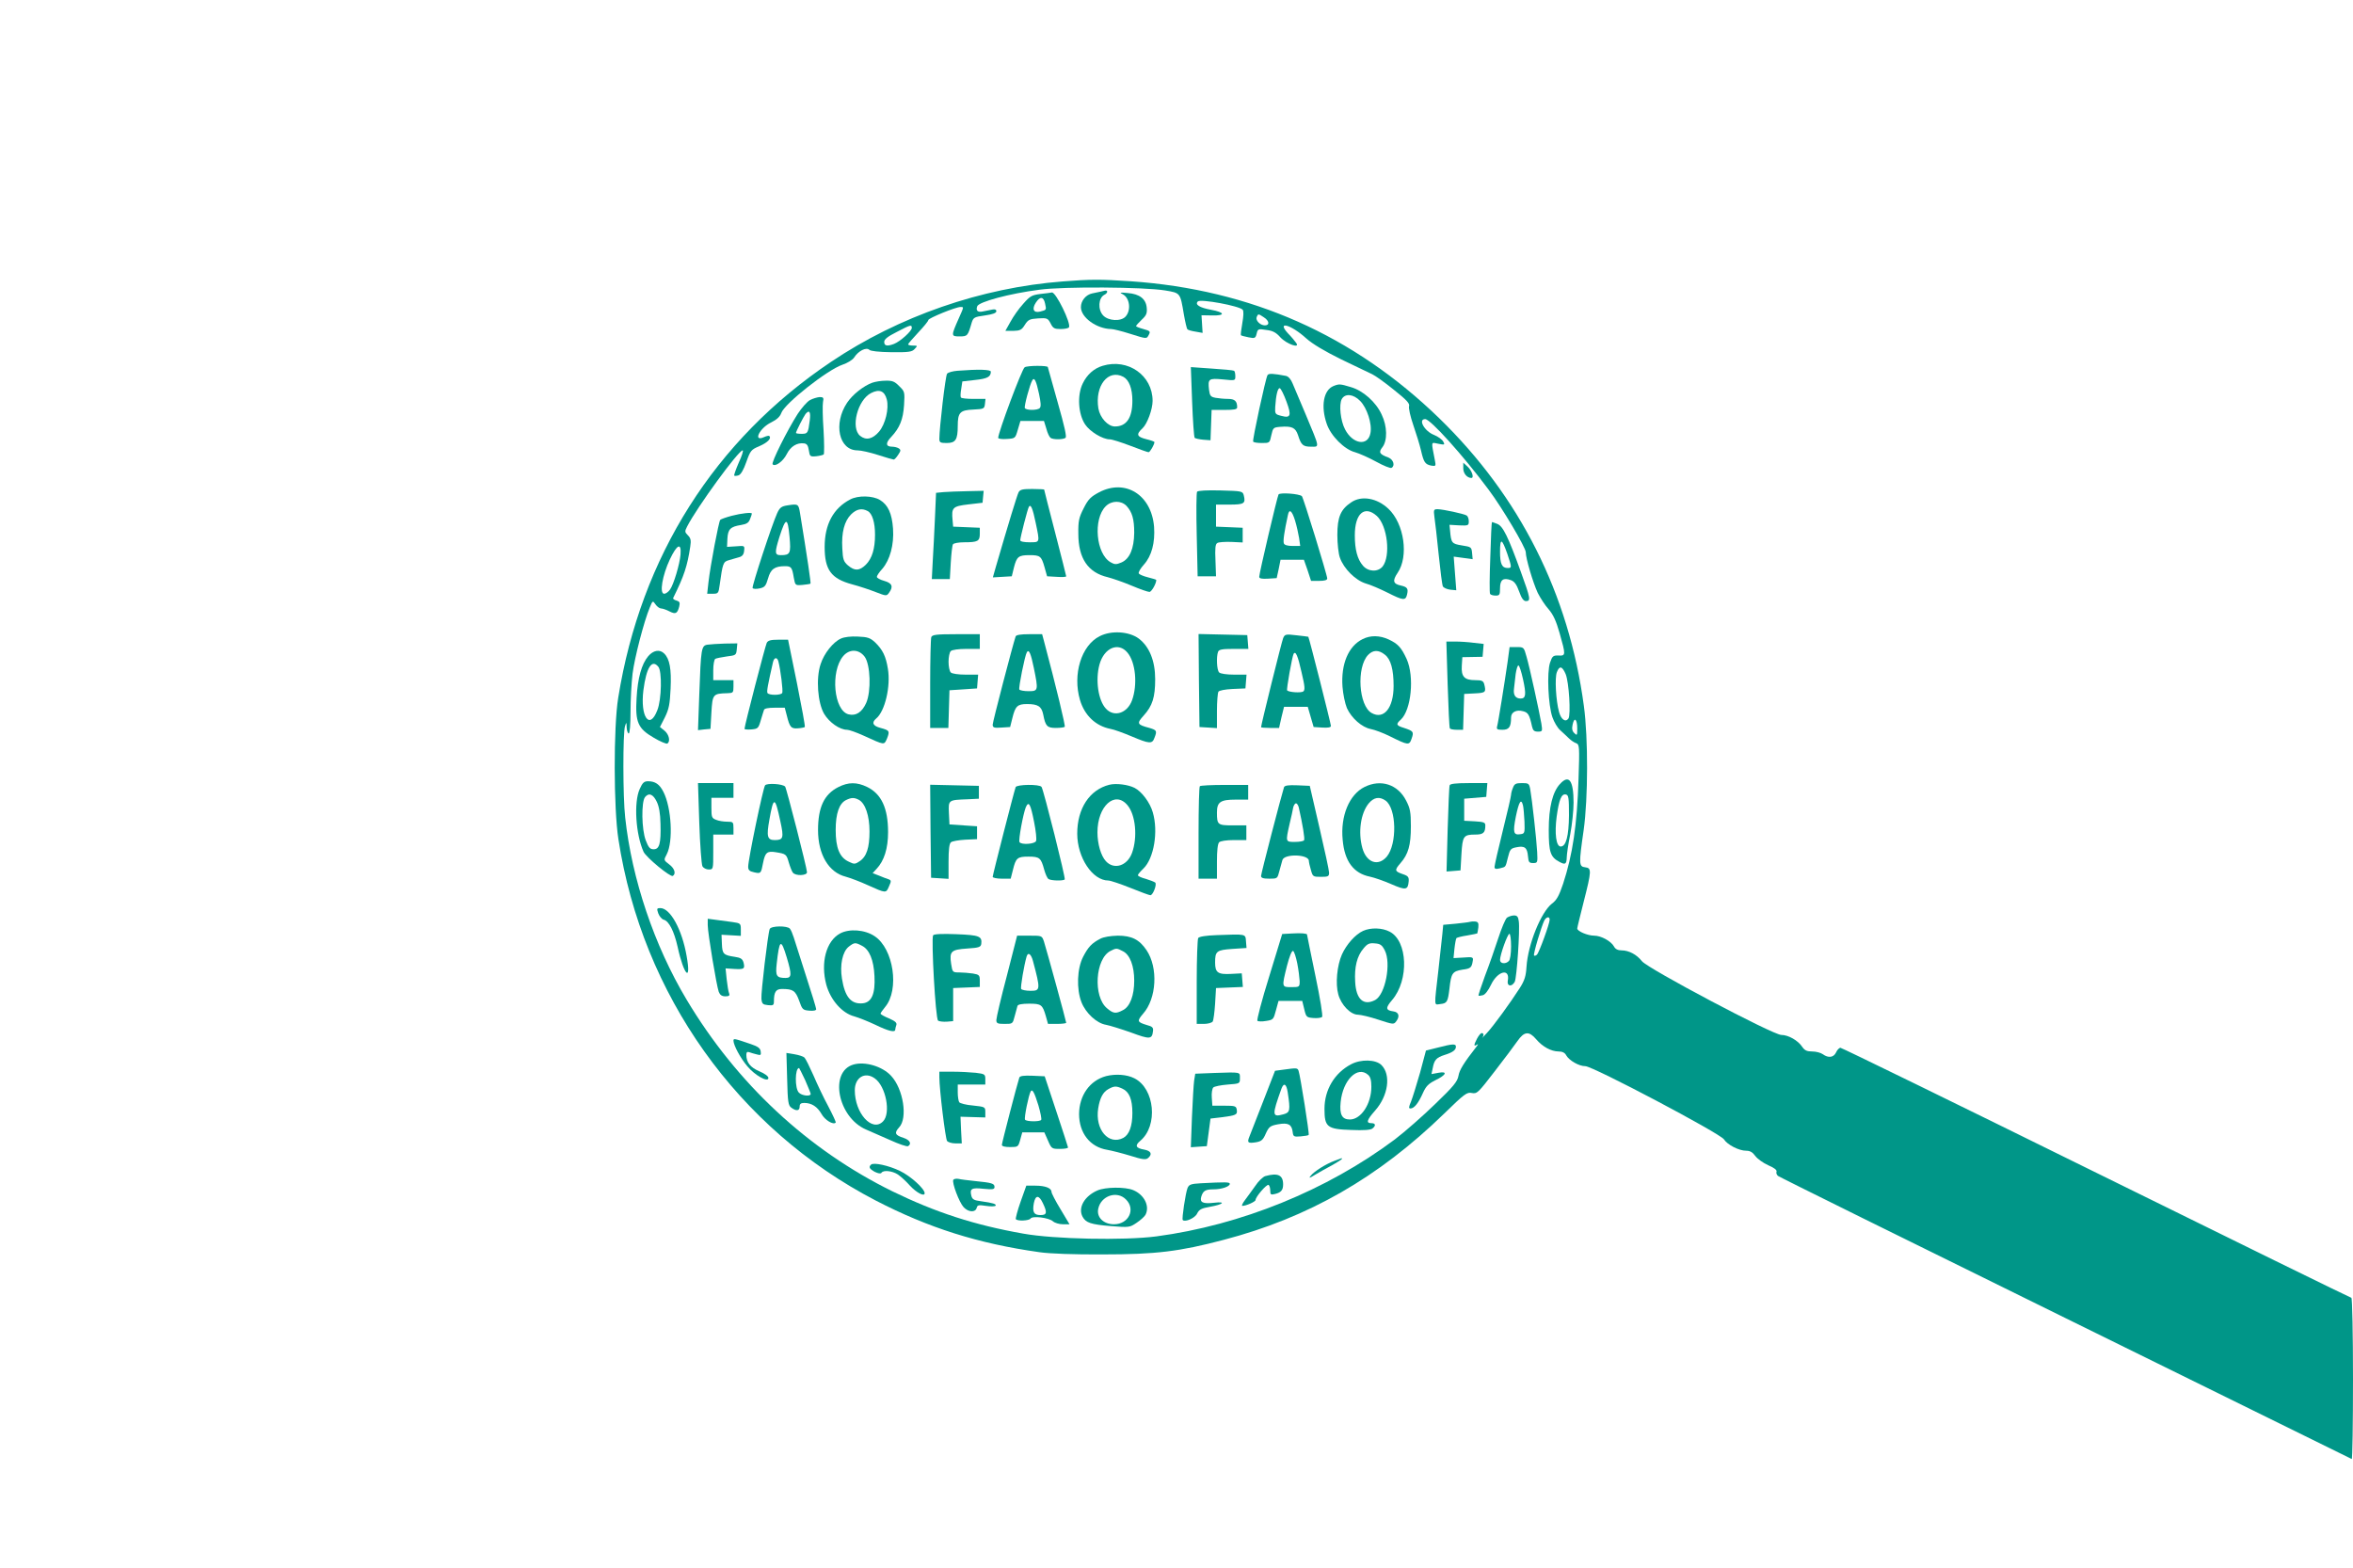 <?xml version="1.0" standalone="no"?>
<!DOCTYPE svg PUBLIC "-//W3C//DTD SVG 20010904//EN"
 "http://www.w3.org/TR/2001/REC-SVG-20010904/DTD/svg10.dtd">
<svg version="1.0" xmlns="http://www.w3.org/2000/svg"
 width="1280pt" height="853pt" viewBox="0 0 1280 853"
 preserveAspectRatio="xMidYMid meet">
<g transform="translate(0,853) scale(0.1,-0.1)"
fill="#009688" stroke="none">
<path d="M5781 6999 c-443 -34 -891 -189 -1261 -438 -632 -424 -1034 -1059
-1157 -1827 -26 -159 -25 -602 1 -769 130 -847 649 -1576 1400 -1966 286 -148
556 -234 891 -281 55 -8 188 -13 345 -12 288 0 417 16 656 79 462 121 842 339
1200 687 111 108 124 118 151 112 28 -5 34 1 124 118 52 67 108 142 124 165
37 53 63 55 102 9 34 -40 81 -66 122 -66 20 0 34 -7 41 -21 16 -28 69 -59 104
-59 41 0 732 -365 754 -398 19 -30 82 -62 121 -62 21 0 35 -8 50 -29 11 -15
43 -38 70 -50 33 -14 48 -26 45 -35 -3 -7 1 -17 8 -23 7 -6 711 -354 1563
-773 853 -420 1553 -765 1558 -767 4 -2 7 194 7 436 0 243 -4 441 -9 441 -4 0
-629 306 -1387 680 -758 374 -1385 680 -1392 680 -7 0 -18 -11 -24 -25 -13
-28 -42 -32 -72 -10 -11 8 -37 15 -58 15 -29 0 -41 6 -54 25 -23 35 -76 65
-114 65 -45 0 -725 360 -758 401 -29 37 -72 59 -111 59 -20 0 -34 7 -41 21
-16 29 -70 59 -108 59 -35 0 -92 24 -92 39 0 5 16 70 35 145 43 169 44 184 8
188 -34 4 -35 16 -8 203 24 172 25 499 1 675 -82 610 -348 1138 -787 1565
-466 452 -1024 700 -1679 745 -162 11 -218 11 -369 -1z m557 -49 c84 -14 82
-12 102 -130 7 -41 16 -78 19 -81 3 -4 23 -10 44 -13 l39 -7 -3 48 -3 48 57
-1 c75 -2 71 17 -6 31 -61 11 -88 28 -71 45 15 15 226 -24 244 -45 6 -7 5 -33
-2 -73 -6 -34 -10 -64 -7 -66 2 -2 21 -7 41 -11 34 -7 38 -5 44 20 6 26 9 27
53 20 35 -4 53 -14 76 -40 34 -37 112 -64 85 -29 -8 11 -27 34 -44 51 -64 70
18 47 100 -28 35 -31 99 -69 190 -114 77 -37 153 -73 169 -81 17 -8 70 -46
118 -85 69 -55 87 -74 82 -89 -3 -10 7 -56 23 -102 16 -46 35 -108 42 -138 15
-65 22 -76 56 -83 25 -4 26 -3 19 32 -20 104 -22 95 19 87 35 -7 37 -6 27 12
-6 11 -28 27 -50 36 -52 20 -89 86 -48 86 28 0 206 -197 345 -384 73 -97 202
-315 202 -340 0 -34 39 -165 65 -221 14 -28 40 -68 59 -89 25 -29 41 -63 60
-130 34 -120 34 -124 -6 -122 -29 1 -34 -3 -46 -39 -18 -53 -10 -232 13 -297
9 -26 28 -58 42 -70 14 -13 35 -32 47 -44 11 -11 30 -24 40 -27 18 -7 19 -17
13 -195 -8 -252 -32 -411 -84 -570 -22 -65 -35 -89 -61 -108 -59 -46 -130
-221 -138 -343 -3 -50 -10 -74 -36 -115 -52 -81 -144 -208 -180 -246 -18 -20
-30 -31 -25 -26 10 14 9 26 -3 26 -5 0 -16 -13 -25 -30 -18 -35 -19 -44 -2
-34 9 6 9 4 1 -7 -72 -92 -95 -130 -100 -161 -6 -32 -26 -57 -128 -155 -67
-65 -165 -151 -219 -192 -369 -276 -837 -466 -1297 -527 -176 -23 -556 -15
-723 15 -267 47 -478 116 -712 230 -460 226 -847 586 -1120 1043 -176 294
-298 657 -334 990 -13 112 -13 461 -1 498 8 24 8 23 9 -7 1 -18 6 -33 11 -33
6 0 10 46 10 118 0 64 5 158 11 207 11 87 62 285 94 361 15 37 16 38 31 16 8
-12 22 -22 30 -22 8 0 29 -7 46 -16 33 -17 43 -12 53 27 5 21 2 27 -15 32 -12
3 -20 9 -18 14 59 119 77 173 93 280 5 33 3 45 -13 61 -17 17 -18 21 -4 48 53
104 279 414 302 414 5 0 -4 -30 -21 -66 -16 -37 -27 -69 -25 -71 2 -3 13 -2
23 1 13 4 28 30 43 73 22 62 26 67 71 86 44 19 67 42 54 55 -3 3 -16 0 -29 -6
-62 -28 -24 50 39 80 30 15 48 31 55 51 17 51 252 236 333 263 27 9 55 26 64
40 22 35 66 57 82 41 7 -7 51 -12 121 -13 95 -1 112 2 126 18 16 17 16 18 -9
18 -15 0 -27 3 -27 7 0 3 25 32 55 64 30 32 55 62 55 68 0 10 149 71 175 71
19 0 19 2 -9 -61 -43 -97 -43 -99 4 -99 43 0 45 2 66 75 9 28 14 31 72 39 42
6 62 13 62 23 0 9 -8 12 -22 9 -13 -3 -35 -7 -50 -10 -29 -7 -41 4 -32 28 9
24 175 69 339 90 132 18 568 15 683 -4z m537 -146 c30 -19 33 -44 6 -44 -26 0
-52 27 -45 45 8 19 9 19 39 -1z m-1915 -58 c0 -17 -63 -74 -97 -87 -37 -14
-53 -11 -53 11 0 14 18 29 68 54 76 40 82 41 82 22z m-1258 -1232 c-4 -52 -37
-163 -57 -191 -9 -13 -23 -23 -32 -23 -27 0 -10 100 31 187 39 82 63 93 58 27z
m4815 -651 c18 -44 29 -221 15 -242 -16 -22 -40 -5 -51 36 -17 61 -24 185 -12
216 14 37 29 34 48 -10z m63 -296 c0 -38 -1 -40 -16 -25 -12 11 -14 25 -9 47
9 43 25 29 25 -22z m-150 -1040 c0 -21 -57 -178 -69 -190 -6 -6 -13 -8 -16 -5
-6 5 40 159 56 191 11 20 29 23 29 4z"/>
<path d="M5985 6943 c-11 -2 -30 -6 -43 -9 -35 -7 -62 -40 -62 -75 0 -56 86
-118 165 -119 11 0 56 -11 100 -25 96 -30 92 -30 105 -5 9 17 6 20 -30 30 -22
6 -40 13 -40 16 0 3 14 19 31 35 25 23 30 35 27 65 -4 48 -39 75 -104 80 -43
4 -46 3 -26 -7 38 -20 46 -87 15 -121 -25 -28 -94 -24 -122 6 -30 32 -26 95 6
112 19 9 22 26 4 23 -3 -1 -15 -3 -26 -6z"/>
<path d="M5661 6931 c-49 -6 -58 -12 -95 -54 -23 -25 -54 -69 -69 -97 l-28
-50 43 0 c37 1 46 5 63 33 18 28 26 32 72 35 49 3 53 1 68 -27 13 -27 21 -31
55 -31 21 0 41 4 45 9 13 22 -72 194 -93 190 -4 -1 -31 -5 -61 -8z m24 -52 c8
-36 8 -35 -27 -44 -36 -9 -46 14 -23 49 23 35 42 33 50 -5z"/>
<path d="M5998 6540 c-47 -14 -85 -48 -108 -96 -31 -63 -25 -166 13 -223 26
-39 95 -81 134 -81 12 0 62 -16 112 -35 49 -19 94 -35 99 -35 8 0 32 42 32 55
0 3 -20 10 -45 16 -51 13 -56 26 -20 59 26 24 55 104 55 149 0 139 -134 233
-272 191z m113 -60 c31 -17 49 -64 49 -130 0 -93 -32 -140 -95 -140 -38 0 -81
47 -90 98 -20 123 53 216 136 172z"/>
<path d="M5574 6532 c-15 -9 -144 -355 -144 -384 0 -5 21 -8 47 -6 46 3 46 3
60 51 l14 47 64 0 64 0 13 -42 c6 -24 17 -46 23 -50 13 -10 67 -10 81 0 8 5
-5 62 -42 192 -29 102 -53 188 -54 193 0 9 -111 9 -126 -1z m78 -144 c10 -47
12 -70 4 -78 -13 -13 -73 -13 -81 0 -5 9 27 129 41 152 11 17 21 -4 36 -74z"/>
<path d="M6485 6344 c4 -104 10 -192 14 -196 3 -3 24 -8 46 -10 l40 -3 3 83 3
82 69 0 c54 0 70 3 70 14 0 34 -13 46 -50 46 -21 0 -51 3 -68 6 -26 5 -31 11
-35 43 -7 61 -2 64 75 57 68 -7 68 -7 68 18 0 14 -3 27 -7 29 -5 3 -59 8 -122
12 l-113 8 7 -189z"/>
<path d="M5208 6513 c-25 -2 -51 -9 -56 -16 -9 -11 -42 -295 -42 -354 0 -20 5
-23 40 -23 48 0 60 18 60 92 0 74 12 87 85 90 57 3 60 4 63 31 l3 27 -65 0
c-36 0 -67 3 -69 8 -3 4 -2 25 2 47 l6 40 70 8 c66 7 85 17 85 45 0 12 -66 14
-182 5z"/>
<path d="M6895 6489 c-10 -16 -83 -353 -78 -361 2 -5 24 -8 47 -8 43 0 43 0
52 43 9 40 11 42 48 45 64 5 83 -4 97 -45 17 -54 27 -63 71 -63 47 0 49 -12
-29 175 -30 71 -62 147 -71 168 -9 23 -23 39 -36 42 -68 13 -95 15 -101 4z
m103 -143 c29 -78 23 -92 -29 -78 -32 8 -34 11 -32 48 4 65 14 105 25 102 6
-2 22 -34 36 -72z"/>
<path d="M4745 6448 c-47 -17 -107 -64 -137 -109 -76 -114 -45 -259 57 -259
18 0 68 -11 111 -25 43 -14 82 -25 86 -25 4 0 15 12 24 26 15 22 15 27 3 35
-8 5 -24 9 -36 9 -35 0 -37 20 -5 53 46 49 65 95 70 174 4 70 4 73 -26 102
-25 26 -38 31 -74 30 -24 0 -56 -5 -73 -11z m79 -91 c13 -50 -8 -135 -42 -175
-35 -41 -71 -49 -103 -23 -53 43 -14 196 60 233 45 23 73 11 85 -35z"/>
<path d="M7254 6430 c-54 -22 -70 -109 -37 -205 22 -66 96 -140 154 -155 24
-7 76 -30 116 -52 40 -22 77 -37 83 -33 20 12 10 45 -17 56 -49 18 -55 28 -33
56 28 36 27 114 -4 178 -31 68 -101 130 -167 149 -59 18 -65 18 -95 6z m145
-81 c37 -37 66 -125 56 -175 -13 -73 -96 -61 -138 20 -25 47 -34 135 -18 165
18 32 63 28 100 -10z"/>
<path d="M4407 6354 c-16 -8 -46 -43 -68 -76 -56 -88 -145 -265 -136 -274 14
-15 57 16 77 56 21 42 56 63 94 58 16 -2 22 -12 26 -38 5 -33 7 -35 40 -32 19
2 38 7 41 10 3 4 3 63 -1 132 -5 69 -6 137 -3 153 5 23 2 27 -18 27 -13 -1
-37 -8 -52 -16z m-2 -111 c-9 -70 -11 -73 -45 -73 -16 0 -30 2 -30 5 0 8 41
88 52 103 21 25 29 11 23 -35z"/>
<path d="M7960 5982 c0 -28 21 -52 44 -52 16 0 3 39 -19 60 l-25 23 0 -31z"/>
<path d="M5979 5852 c-45 -24 -59 -37 -84 -87 -26 -51 -30 -69 -29 -139 0
-134 53 -211 160 -236 27 -7 85 -27 130 -46 45 -19 88 -34 97 -34 11 0 37 45
37 65 0 2 -20 8 -44 14 -25 6 -48 16 -51 21 -4 6 9 28 28 49 42 47 61 119 55
205 -14 174 -156 263 -299 188z m149 -74 c31 -34 42 -72 42 -146 -1 -87 -25
-143 -70 -162 -28 -12 -37 -11 -58 1 -80 45 -97 235 -27 305 32 32 84 32 113
2z"/>
<path d="M5541 5852 c-8 -15 -57 -176 -125 -410 l-15 -53 51 3 52 3 12 49 c15
58 25 66 84 66 58 0 65 -5 82 -65 l14 -50 52 -3 c29 -2 52 -1 52 3 0 3 -27
109 -60 237 -33 127 -60 233 -60 235 0 1 -29 3 -65 3 -52 0 -66 -3 -74 -18z
m93 -166 c23 -110 24 -106 -34 -106 -29 0 -50 4 -50 11 0 15 40 171 47 182 10
17 21 -9 37 -87z"/>
<path d="M6512 5855 c-4 -5 -5 -111 -2 -235 l5 -225 50 0 50 0 -3 86 c-3 65
-1 89 10 95 7 5 41 7 76 6 l62 -3 0 40 0 40 -72 3 -73 3 0 60 0 60 74 0 c79 0
88 6 77 50 -6 23 -9 24 -127 27 -73 2 -123 -1 -127 -7z"/>
<path d="M5133 5853 l-41 -4 -6 -137 c-3 -75 -9 -181 -12 -234 l-5 -98 49 0
49 0 5 89 c3 49 8 94 12 100 4 6 31 11 61 11 74 0 85 6 85 46 l0 33 -72 3 -73
3 -3 34 c-7 70 0 77 85 87 l78 9 3 33 3 32 -88 -2 c-48 -1 -107 -3 -130 -5z"/>
<path d="M6955 5840 c-7 -12 -105 -428 -105 -448 0 -9 14 -12 47 -10 l48 3 11
50 10 50 64 0 63 0 20 -57 19 -58 44 0 c29 0 44 4 44 13 0 18 -130 441 -138
448 -14 13 -120 21 -127 9z m90 -142 c9 -29 18 -72 22 -95 l6 -43 -42 0 c-27
0 -44 5 -47 14 -5 13 2 62 22 154 7 36 22 25 39 -30z"/>
<path d="M4625 5813 c-92 -48 -139 -136 -139 -258 0 -125 35 -173 150 -204 38
-10 95 -29 128 -42 57 -22 59 -22 72 -4 25 34 17 53 -26 65 -22 6 -40 16 -40
22 0 6 13 26 30 44 41 48 64 130 58 218 -6 83 -27 129 -71 156 -39 24 -119 26
-162 3z m95 -63 c25 -13 40 -62 40 -129 0 -76 -16 -129 -50 -163 -35 -34 -60
-35 -97 -4 -24 21 -28 32 -31 93 -5 86 11 148 48 185 30 29 58 35 90 18z"/>
<path d="M7350 5797 c-57 -38 -75 -80 -75 -177 0 -47 6 -103 14 -124 21 -60
85 -123 140 -140 26 -7 79 -30 119 -50 85 -43 98 -44 106 -11 8 33 2 42 -35
50 -41 9 -45 26 -16 69 61 89 36 267 -50 348 -62 59 -147 74 -203 35z m140
-74 c58 -54 76 -218 31 -275 -26 -31 -78 -29 -107 5 -30 35 -44 87 -44 165 0
119 53 165 120 105z"/>
<path d="M4285 5781 c-34 -5 -43 -12 -57 -42 -28 -61 -139 -399 -134 -408 3
-5 20 -6 38 -2 28 6 34 13 46 54 14 51 36 67 92 67 34 0 39 -6 48 -62 8 -43 8
-43 47 -40 22 2 41 5 44 7 3 3 -17 139 -57 384 -8 49 -10 51 -67 42z m10 -172
c8 -89 4 -99 -47 -99 -34 0 -35 12 -8 99 35 109 45 109 55 0z"/>
<path d="M7803 5718 c4 -24 14 -115 23 -203 9 -88 19 -167 23 -175 5 -8 23
-16 41 -18 l32 -3 -7 91 -7 92 52 -7 51 -7 -3 33 c-3 33 -5 34 -56 42 -55 9
-58 13 -64 82 l-3 30 53 -3 c49 -2 52 -1 52 22 0 14 -5 28 -12 32 -15 9 -126
33 -157 34 -22 0 -23 -3 -18 -42z"/>
<path d="M3980 5724 c-30 -8 -58 -18 -62 -22 -8 -8 -54 -250 -64 -339 l-7 -63
31 0 c29 0 31 3 37 48 16 116 19 126 48 134 15 5 39 11 55 16 20 5 28 15 30
36 3 28 3 28 -45 24 l-48 -3 2 45 c3 51 16 65 74 74 30 5 42 12 49 32 6 14 10
27 10 30 0 8 -56 2 -110 -12z"/>
<path d="M8107 5499 c-4 -105 -5 -195 -1 -200 3 -5 16 -9 30 -9 21 0 24 4 24
40 0 46 17 59 59 44 19 -7 31 -23 45 -62 13 -37 24 -52 37 -52 27 0 25 14 -27
157 -70 194 -98 251 -129 263 -14 6 -28 10 -29 10 -2 0 -6 -86 -9 -191z m93
17 c24 -72 25 -76 2 -76 -32 0 -42 22 -42 89 0 76 10 73 40 -13z"/>
<path d="M5982 5069 c-100 -50 -148 -208 -107 -347 25 -84 85 -141 165 -157
19 -3 71 -22 116 -41 97 -41 112 -42 124 -8 15 38 13 42 -27 54 -68 18 -71 24
-31 68 47 52 62 99 62 197 0 99 -31 177 -89 221 -52 39 -149 46 -213 13z m151
-89 c45 -53 56 -175 25 -260 -26 -71 -98 -93 -142 -45 -42 45 -58 156 -35 240
25 91 103 124 152 65z"/>
<path d="M5066 5064 c-3 -9 -6 -123 -6 -255 l0 -239 50 0 49 0 3 103 3 102 75
5 75 5 3 38 3 37 -68 0 c-40 0 -74 5 -81 12 -7 7 -12 33 -12 58 0 25 5 51 12
58 7 7 42 12 85 12 l73 0 0 40 0 40 -129 0 c-108 0 -130 -3 -135 -16z"/>
<path d="M5525 5068 c-16 -47 -125 -465 -125 -480 0 -16 7 -19 48 -16 l47 3
12 48 c16 66 28 77 80 77 60 0 79 -13 88 -57 12 -63 21 -73 69 -73 23 0 45 3
48 6 5 4 -47 219 -113 467 l-10 37 -70 0 c-47 0 -71 -4 -74 -12z m99 -172 c25
-122 24 -126 -28 -126 -25 0 -47 4 -51 9 -5 10 30 185 41 203 11 18 22 -7 38
-86z"/>
<path d="M6522 4828 l3 -253 48 -3 47 -3 0 93 c0 51 4 98 8 105 4 7 37 13 77
15 l70 3 3 38 3 37 -68 0 c-40 0 -74 5 -81 12 -13 13 -16 85 -6 112 5 13 22
16 86 16 l79 0 -3 38 -3 37 -133 3 -132 3 2 -253z"/>
<path d="M6980 5058 c-8 -19 -120 -471 -120 -484 0 -2 22 -4 49 -4 l49 0 13
58 14 57 65 0 64 0 16 -55 16 -55 47 -3 c32 -2 47 1 47 9 0 12 -119 482 -123
485 -1 1 -30 4 -64 8 -59 7 -64 6 -73 -16z m100 -184 c19 -80 20 -98 9 -106
-14 -8 -76 -4 -87 6 -5 5 27 184 35 199 11 18 23 -10 43 -99z"/>
<path d="M4574 5056 c-42 -19 -91 -80 -110 -139 -26 -77 -16 -210 19 -270 28
-47 85 -87 125 -87 11 0 50 -14 88 -31 118 -54 113 -53 129 -17 16 41 14 45
-35 58 -42 11 -50 29 -24 51 48 39 80 175 64 271 -11 68 -28 103 -69 143 -27
25 -41 30 -94 32 -38 2 -74 -2 -93 -11z m130 -99 c31 -43 36 -187 8 -251 -23
-51 -56 -72 -96 -62 -80 20 -100 233 -29 317 34 40 86 38 117 -4z"/>
<path d="M7412 5053 c-77 -38 -118 -136 -109 -259 3 -40 14 -92 24 -116 25
-55 82 -105 130 -114 21 -4 67 -21 103 -39 101 -50 106 -51 119 -13 13 37 10
41 -41 58 -43 13 -46 20 -18 45 57 52 75 234 32 330 -29 63 -48 83 -97 106
-49 23 -100 24 -143 2z m121 -84 c33 -25 48 -81 48 -171 0 -119 -53 -184 -119
-147 -71 39 -84 248 -20 316 27 28 57 29 91 2z"/>
<path d="M4171 5033 c-8 -16 -121 -451 -121 -468 0 -3 17 -5 38 -3 34 3 38 6
50 48 8 25 15 51 18 58 2 8 23 12 58 12 l55 0 11 -42 c16 -65 24 -73 61 -70
18 1 35 5 37 7 3 3 -17 110 -43 240 l-48 235 -53 0 c-41 0 -56 -4 -63 -17z
m63 -100 c12 -45 27 -163 21 -173 -8 -13 -72 -13 -80 0 -5 8 2 45 30 168 6 26
22 29 29 5z"/>
<path d="M7875 4808 c4 -128 9 -236 12 -240 2 -5 20 -8 38 -8 l34 0 3 98 3 97
58 3 c59 3 62 6 51 50 -5 18 -13 22 -49 22 -59 0 -77 19 -73 79 l3 46 55 1 55
1 3 35 3 35 -53 6 c-29 4 -75 7 -101 7 l-49 0 7 -232z"/>
<path d="M3849 5023 c-34 -5 -36 -20 -45 -271 l-7 -194 34 4 34 3 5 90 c6 99
8 102 88 104 30 1 32 3 32 36 l0 35 -55 0 -55 0 0 54 c0 30 5 58 11 62 6 3 34
9 63 13 49 6 51 7 54 39 l3 32 -68 -1 c-37 -1 -80 -4 -94 -6z"/>
<path d="M8201 4928 c-17 -117 -51 -330 -57 -350 -4 -15 1 -18 29 -18 36 0 47
15 47 67 0 29 29 44 65 34 28 -7 35 -19 49 -83 5 -22 12 -28 32 -28 25 0 25 2
19 43 -12 68 -64 308 -81 365 -14 51 -15 52 -53 52 l-39 0 -11 -82z m84 -93
c18 -82 16 -105 -13 -105 -28 0 -41 19 -36 54 2 17 6 52 9 79 4 26 10 47 15
47 5 0 16 -34 25 -75z"/>
<path d="M3526 4960 c-36 -43 -57 -119 -63 -227 -8 -132 7 -166 93 -216 35
-21 69 -35 74 -32 18 11 10 49 -15 70 l-25 20 27 53 c22 45 27 71 31 156 5
106 -5 162 -35 191 -24 24 -59 18 -87 -15z m55 -57 c21 -24 18 -178 -5 -236
-42 -111 -94 -37 -76 108 16 124 46 171 81 128z"/>
<path d="M8486 4265 c-40 -43 -61 -127 -61 -250 0 -121 9 -148 59 -174 31 -17
38 -12 39 26 0 15 8 71 19 125 10 53 18 130 18 171 0 122 -25 156 -74 102z
m49 -170 c-1 -114 -16 -170 -45 -170 -25 0 -34 71 -22 162 13 94 26 126 50
121 15 -3 17 -18 17 -113z"/>
<path d="M3480 4238 c-33 -72 -22 -247 21 -342 15 -31 146 -139 159 -131 19
12 9 42 -20 63 -30 23 -30 23 -13 55 36 69 26 253 -18 339 -21 42 -45 58 -84
58 -21 0 -30 -8 -45 -42z m93 -70 c12 -25 19 -63 20 -120 3 -107 -6 -138 -37
-138 -20 0 -28 9 -43 48 -23 59 -25 210 -4 236 21 25 44 16 64 -26z"/>
<path d="M3804 4053 c4 -119 12 -225 17 -235 5 -10 21 -18 34 -18 25 0 25 1
25 95 l0 95 55 0 55 0 0 35 c0 33 -2 35 -34 35 -19 0 -46 4 -60 10 -24 9 -26
15 -26 65 l0 55 60 0 60 0 0 40 0 40 -97 0 -96 0 7 -217z"/>
<path d="M4162 4258 c-11 -14 -92 -403 -92 -443 0 -18 7 -25 31 -30 38 -9 39
-7 50 51 11 56 22 66 69 58 56 -9 58 -11 71 -56 7 -24 17 -49 22 -55 14 -19
77 -17 77 2 0 21 -112 459 -119 466 -14 15 -98 20 -109 7z m83 -196 c20 -91
16 -102 -31 -102 -40 0 -45 20 -29 109 23 131 31 130 60 -7z"/>
<path d="M4560 4248 c-77 -39 -110 -110 -110 -234 0 -132 58 -230 150 -253 25
-7 79 -27 120 -46 100 -45 100 -45 116 -7 13 29 13 33 -3 39 -10 3 -33 12 -52
20 l-34 13 21 23 c42 44 63 112 63 200 0 130 -36 208 -114 246 -56 27 -102 27
-157 -1z m112 -69 c35 -19 58 -86 58 -172 0 -89 -16 -138 -55 -163 -24 -16
-29 -16 -59 -1 -49 23 -70 75 -70 172 0 89 19 145 57 163 29 14 44 14 69 1z"/>
<path d="M6035 4261 c-108 -27 -175 -129 -175 -266 0 -130 83 -255 169 -255
11 0 65 -18 120 -40 54 -22 103 -40 109 -40 14 0 37 60 26 69 -5 4 -28 13 -51
20 -24 6 -43 15 -43 20 0 4 13 20 30 36 57 55 82 201 51 306 -15 53 -60 113
-99 133 -36 18 -100 26 -137 17z m98 -111 c45 -53 56 -175 25 -260 -26 -71
-98 -93 -142 -45 -27 29 -46 94 -46 157 0 143 95 229 163 148z"/>
<path d="M7423 4249 c-83 -41 -132 -158 -119 -288 10 -116 59 -182 148 -200
24 -5 76 -23 117 -41 78 -34 90 -32 94 15 2 23 -3 30 -30 39 -47 16 -48 22
-15 60 43 49 57 98 57 201 0 77 -4 98 -26 140 -45 88 -137 118 -226 74z m114
-74 c60 -42 64 -236 7 -305 -47 -55 -111 -33 -133 47 -24 86 -9 190 35 243 28
33 58 38 91 15z"/>
<path d="M7886 4258 c-3 -7 -7 -116 -11 -241 l-6 -228 38 3 38 3 5 88 c6 99
11 107 76 107 43 0 54 10 54 50 0 16 -9 19 -57 22 l-58 3 0 60 0 60 60 5 60 5
3 38 3 37 -101 0 c-72 0 -102 -4 -104 -12z"/>
<path d="M8230 4244 c-6 -14 -10 -31 -10 -38 0 -7 -20 -95 -45 -195 -25 -100
-45 -189 -45 -197 0 -11 7 -13 28 -8 35 9 31 4 45 60 11 44 15 49 47 55 44 9
58 -2 62 -49 3 -32 6 -37 28 -37 24 0 25 2 22 60 -3 63 -28 287 -38 343 -6 30
-9 32 -45 32 -33 0 -41 -4 -49 -26z m55 -96 c3 -13 6 -52 8 -88 2 -62 1 -65
-22 -68 -38 -6 -42 9 -25 96 17 82 29 101 39 60z"/>
<path d="M5062 4008 l3 -253 48 -3 47 -3 0 94 c0 65 4 98 13 105 7 6 42 12 77
14 l65 3 0 35 0 35 -75 5 -75 5 -3 62 c-3 72 -4 71 103 75 l60 3 0 35 0 35
-133 3 -132 3 2 -253z"/>
<path d="M5525 4248 c-9 -24 -125 -478 -125 -488 0 -5 22 -10 49 -10 l49 0 12
47 c16 66 24 73 85 73 60 0 68 -7 85 -70 7 -25 17 -48 24 -52 13 -9 80 -11 88
-2 6 5 -114 483 -126 503 -10 16 -135 14 -141 -1z m100 -188 c10 -49 15 -96
11 -105 -6 -17 -81 -22 -90 -6 -7 10 20 154 34 189 16 37 26 19 45 -78z"/>
<path d="M6527 4253 c-4 -3 -7 -118 -7 -255 l0 -248 50 0 50 0 0 93 c0 59 4
97 12 105 7 7 40 12 80 12 l68 0 0 40 0 40 -74 0 c-82 0 -86 3 -86 70 0 57 19
70 101 70 l69 0 0 40 0 40 -128 0 c-71 0 -132 -3 -135 -7z"/>
<path d="M6985 4248 c-15 -47 -125 -470 -125 -483 0 -11 11 -15 45 -15 44 0
44 0 55 43 6 23 13 49 16 58 10 36 144 32 144 -4 0 -7 5 -29 11 -49 10 -37 12
-38 54 -38 40 0 45 2 45 23 0 12 -24 123 -53 247 l-52 225 -68 3 c-48 2 -68
-1 -72 -10z m80 -110 c21 -92 34 -171 29 -179 -3 -5 -25 -9 -50 -9 -51 0 -51
-1 -29 97 9 37 18 78 20 91 3 12 10 22 15 22 5 0 12 -10 15 -22z"/>
<path d="M3581 3561 c6 -16 19 -31 29 -34 29 -7 57 -63 76 -147 34 -157 76
-199 49 -50 -25 144 -89 260 -143 260 -19 0 -20 -3 -11 -29z"/>
<path d="M8198 3538 c-9 -7 -30 -58 -48 -113 -18 -55 -50 -147 -72 -204 -21
-57 -37 -106 -35 -107 2 -2 12 -1 23 2 13 3 30 26 45 57 36 76 105 92 91 21
-5 -30 22 -34 38 -5 11 22 29 282 22 329 -3 25 -9 32 -26 32 -12 0 -29 -6 -38
-12z m22 -156 c0 -40 -5 -73 -12 -80 -18 -18 -48 -15 -48 6 0 28 41 142 51
142 5 0 9 -31 9 -68z"/>
<path d="M3850 3497 c0 -43 48 -330 60 -363 7 -17 17 -24 36 -24 20 0 25 4 20
17 -4 9 -9 43 -13 76 l-6 59 46 -3 c55 -3 60 0 52 34 -6 21 -15 27 -49 32 -61
9 -67 16 -69 71 l-2 49 53 -3 52 -3 0 35 c0 32 -2 34 -45 40 -25 3 -65 9 -90
12 l-45 6 0 -35z"/>
<path d="M7995 3515 c-5 -2 -40 -6 -77 -10 l-67 -6 -5 -52 c-3 -29 -13 -115
-21 -192 -24 -210 -25 -191 10 -187 37 4 41 11 50 85 9 83 16 93 70 102 46 6
51 11 57 50 3 18 -2 20 -51 16 l-54 -3 5 51 c3 28 8 54 11 58 4 3 30 10 58 14
28 5 53 10 55 11 1 2 4 17 6 33 2 24 -1 30 -17 32 -11 1 -24 0 -30 -2z"/>
<path d="M4187 3476 c-10 -26 -48 -347 -45 -379 3 -28 7 -32 36 -35 28 -3 32
0 32 20 0 52 11 68 44 68 60 0 73 -9 93 -63 17 -49 20 -52 56 -55 22 -2 37 1
37 8 0 6 -25 88 -56 183 -30 95 -60 188 -66 207 -6 19 -15 41 -21 48 -14 17
-103 16 -110 -2z m93 -155 c28 -94 27 -111 -7 -111 -49 0 -55 11 -48 76 15
135 23 141 55 35z"/>
<path d="M7415 3466 c-42 -19 -90 -73 -115 -128 -27 -61 -36 -160 -20 -217 15
-57 67 -111 107 -111 15 0 66 -12 111 -27 83 -27 84 -27 98 -8 20 27 13 49
-16 53 -43 6 -44 19 -7 62 93 109 85 322 -14 372 -40 21 -102 23 -144 4z m118
-106 c36 -70 3 -240 -52 -270 -63 -33 -104 3 -109 98 -5 82 10 141 45 182 21
26 32 31 62 28 30 -2 39 -9 54 -38z"/>
<path d="M4570 3452 c-76 -41 -107 -159 -75 -279 23 -83 86 -155 152 -172 24
-7 75 -27 115 -46 72 -35 108 -43 108 -26 0 5 3 16 6 25 4 12 -6 21 -40 36
-25 10 -46 22 -46 26 0 3 11 19 25 36 79 94 46 317 -57 385 -53 36 -138 42
-188 15z m119 -67 c40 -20 64 -77 68 -165 5 -96 -15 -143 -64 -148 -63 -6 -97
34 -113 135 -12 74 3 146 37 173 31 24 36 24 72 5z"/>
<path d="M7030 3452 l-55 -3 -71 -232 c-40 -128 -68 -236 -64 -240 3 -4 25 -5
47 -1 39 6 41 8 54 58 l14 51 65 0 64 0 11 -45 c10 -43 13 -45 49 -48 21 -2
43 1 48 6 5 5 -10 98 -37 227 -25 120 -45 220 -45 221 0 6 -32 9 -80 6z m27
-163 c7 -35 12 -79 13 -96 0 -32 -1 -33 -45 -33 -53 0 -53 -1 -24 116 13 50
26 83 33 81 6 -2 16 -33 23 -68z"/>
<path d="M5076 3442 c-11 -19 13 -455 27 -464 6 -5 28 -7 47 -6 l35 3 0 90 0
90 73 3 72 3 0 33 c0 31 -3 34 -37 40 -21 3 -55 6 -75 6 -36 0 -37 1 -44 47
-10 68 0 77 87 83 65 4 74 8 77 25 5 42 -10 48 -136 53 -76 3 -121 1 -126 -6z"/>
<path d="M6620 3443 c-59 -2 -97 -8 -102 -16 -4 -7 -8 -114 -8 -239 l0 -228
39 0 c22 0 43 6 48 13 4 6 10 50 13 97 l5 85 73 3 73 3 -3 37 -3 37 -58 -3
c-72 -4 -87 7 -87 62 0 62 8 68 95 74 l76 5 -3 36 c-3 41 3 40 -158 34z"/>
<path d="M5477 3221 c-32 -120 -57 -228 -57 -240 0 -18 6 -21 45 -21 44 0 44
0 55 43 6 23 13 48 15 55 3 8 25 12 63 12 66 0 73 -5 91 -67 l12 -43 49 0 c28
0 50 3 50 6 0 8 -106 395 -121 442 -11 32 -11 32 -78 32 l-68 0 -56 -219z
m142 82 c42 -157 41 -163 -13 -163 -25 0 -48 5 -51 10 -5 8 16 131 30 178 8
24 24 12 34 -25z"/>
<path d="M5985 3423 c-46 -24 -65 -44 -93 -98 -33 -64 -37 -175 -9 -247 23
-59 83 -115 134 -123 21 -4 82 -23 136 -42 102 -38 114 -37 119 7 3 20 -3 26
-34 34 -52 16 -54 21 -20 61 74 83 83 251 19 346 -39 58 -81 79 -156 79 -40
-1 -78 -7 -96 -17z m124 -68 c38 -19 61 -80 61 -160 0 -80 -23 -141 -61 -160
-39 -21 -53 -19 -87 10 -77 64 -64 270 19 312 31 16 34 16 68 -2z"/>
<path d="M3990 2868 c1 -25 37 -93 75 -138 41 -50 115 -91 115 -64 0 9 -20 24
-49 36 -49 21 -71 48 -71 90 0 14 5 18 16 14 9 -3 27 -9 41 -12 21 -6 24 -4
21 16 -2 18 -15 27 -53 40 -94 32 -95 32 -95 18z"/>
<path d="M7821 2831 l-64 -16 -32 -120 c-19 -66 -41 -137 -49 -157 -13 -31
-14 -38 -3 -38 20 0 43 29 67 83 17 38 30 51 67 70 61 29 70 51 18 41 l-38 -7
7 33 c8 44 20 57 64 71 45 14 62 27 62 45 0 17 -18 16 -99 -5z"/>
<path d="M4282 2660 c3 -126 6 -144 23 -156 27 -20 45 -17 45 6 0 15 7 20 25
20 40 0 71 -20 94 -60 18 -33 64 -61 77 -47 3 2 -16 42 -40 88 -25 46 -61 122
-81 169 -21 47 -42 90 -49 97 -6 6 -31 14 -55 18 l-43 7 4 -142z m98 -6 c16
-37 30 -71 30 -75 0 -15 -48 -10 -64 7 -23 22 -22 134 1 134 1 0 16 -30 33
-66z"/>
<path d="M7349 2740 c-89 -47 -144 -138 -144 -242 0 -99 14 -111 146 -115 67
-3 106 0 115 8 20 16 17 29 -6 29 -30 0 -25 17 20 68 72 81 88 195 35 248 -31
31 -112 33 -166 4z m93 -57 c13 -11 18 -30 18 -65 0 -93 -56 -178 -117 -178
-43 0 -57 27 -50 95 12 120 92 199 149 148z"/>
<path d="M4643 2739 c-134 -38 -86 -288 69 -354 24 -10 82 -36 130 -57 48 -22
92 -37 98 -33 21 13 9 34 -25 45 -47 15 -51 27 -24 57 48 50 23 210 -44 281
-47 51 -141 79 -204 61z m115 -75 c61 -42 90 -191 45 -235 -59 -59 -153 45
-153 170 0 69 55 103 108 65z"/>
<path d="M6981 2711 l-45 -6 -64 -165 c-35 -91 -69 -177 -75 -192 -14 -34 -9
-39 35 -32 30 5 39 13 54 48 17 37 24 42 67 50 55 10 74 -1 79 -42 3 -25 6
-27 43 -24 22 2 42 5 44 8 5 5 -46 324 -55 349 -6 16 -10 16 -83 6z m24 -123
c15 -100 13 -110 -24 -120 -62 -17 -62 -5 -10 140 13 34 27 26 34 -20z"/>
<path d="M5110 2670 c0 -67 33 -336 42 -347 6 -7 26 -13 45 -13 l35 0 -4 73
-3 72 68 -2 67 -2 0 29 c0 28 -1 29 -67 36 -38 3 -71 12 -75 18 -4 6 -8 30 -8
54 l0 42 75 0 75 0 0 29 c0 27 -3 29 -52 35 -29 3 -86 6 -125 6 l-73 0 0 -30z"/>
<path d="M6603 2693 l-101 -4 -6 -37 c-3 -20 -8 -110 -12 -200 l-6 -163 43 3
44 3 10 75 10 75 60 7 c79 10 87 14 83 40 -3 21 -8 23 -68 23 l-65 0 -3 44
c-2 24 2 49 8 55 6 6 41 13 78 16 67 5 67 5 67 35 0 34 8 33 -142 28z"/>
<path d="M6017 2676 c-89 -24 -146 -105 -147 -206 0 -104 60 -180 153 -195 23
-4 79 -18 125 -32 66 -21 85 -23 97 -13 25 21 17 39 -20 46 -47 8 -53 22 -22
48 98 82 79 284 -32 340 -41 21 -102 25 -154 12z m88 -68 c38 -17 55 -58 55
-133 0 -71 -17 -117 -49 -135 -80 -42 -155 45 -137 160 9 57 26 89 55 105 32
18 43 18 76 3z"/>
<path d="M5545 2668 c-11 -32 -95 -356 -95 -366 0 -8 17 -12 45 -12 43 0 44 1
55 40 l11 40 60 0 60 0 20 -45 c19 -44 21 -45 64 -45 25 0 45 3 45 8 -1 4 -29
93 -64 197 l-63 190 -66 3 c-48 2 -69 -1 -72 -10z m104 -152 c11 -38 18 -73
15 -78 -7 -11 -81 -10 -88 1 -6 9 20 136 31 154 9 15 20 -6 42 -77z"/>
<path d="M7259 2215 c-46 -17 -110 -57 -129 -81 -12 -15 -7 -14 25 6 22 13 64
37 93 52 28 16 52 31 52 34 0 5 3 6 -41 -11z"/>
<path d="M4738 2194 c-14 -13 -8 -23 21 -39 19 -9 32 -11 36 -5 10 16 58 11
89 -9 16 -11 45 -37 65 -60 36 -39 81 -63 81 -42 0 24 -76 93 -134 121 -62 30
-145 48 -158 34z"/>
<path d="M6883 2132 c-13 -4 -38 -28 -55 -54 -18 -25 -43 -60 -56 -77 -13 -17
-19 -31 -14 -31 21 0 72 23 72 32 0 17 61 88 71 82 5 -3 9 -17 9 -31 0 -22 3
-24 27 -18 32 8 43 21 43 52 0 51 -29 64 -97 45z"/>
<path d="M5186 2112 c-9 -15 32 -123 56 -149 26 -28 64 -30 71 -4 4 16 11 17
51 11 26 -4 49 -3 52 1 5 9 -14 15 -78 24 -39 5 -49 10 -54 30 -10 39 2 45 66
38 51 -5 60 -3 60 10 0 19 -15 23 -105 32 -38 4 -80 9 -91 12 -12 2 -24 0 -28
-5z"/>
<path d="M6532 2093 c-54 -3 -64 -7 -72 -26 -11 -28 -32 -168 -26 -174 13 -13
67 11 78 35 11 22 23 29 70 37 73 13 90 30 22 22 -61 -7 -79 2 -69 34 10 31
22 39 67 39 43 0 88 15 88 30 0 10 -24 10 -158 3z"/>
<path d="M5552 1993 c-17 -48 -28 -91 -26 -95 8 -12 72 -9 80 3 10 16 100 5
122 -15 10 -9 35 -16 54 -16 l36 0 -49 82 c-27 44 -49 87 -49 94 0 21 -34 34
-88 34 l-49 0 -31 -87z m121 -8 c25 -52 22 -65 -13 -65 -36 0 -45 16 -36 65 9
45 28 45 49 0z"/>
<path d="M5970 2054 c-71 -31 -107 -94 -81 -143 18 -33 45 -42 154 -51 100 -8
103 -7 140 18 21 14 42 33 48 43 25 47 -6 110 -67 135 -44 18 -150 17 -194 -2z
m155 -49 c54 -53 15 -135 -65 -135 -56 0 -95 37 -86 83 14 72 102 102 151 52z"/>
</g>
</svg>
